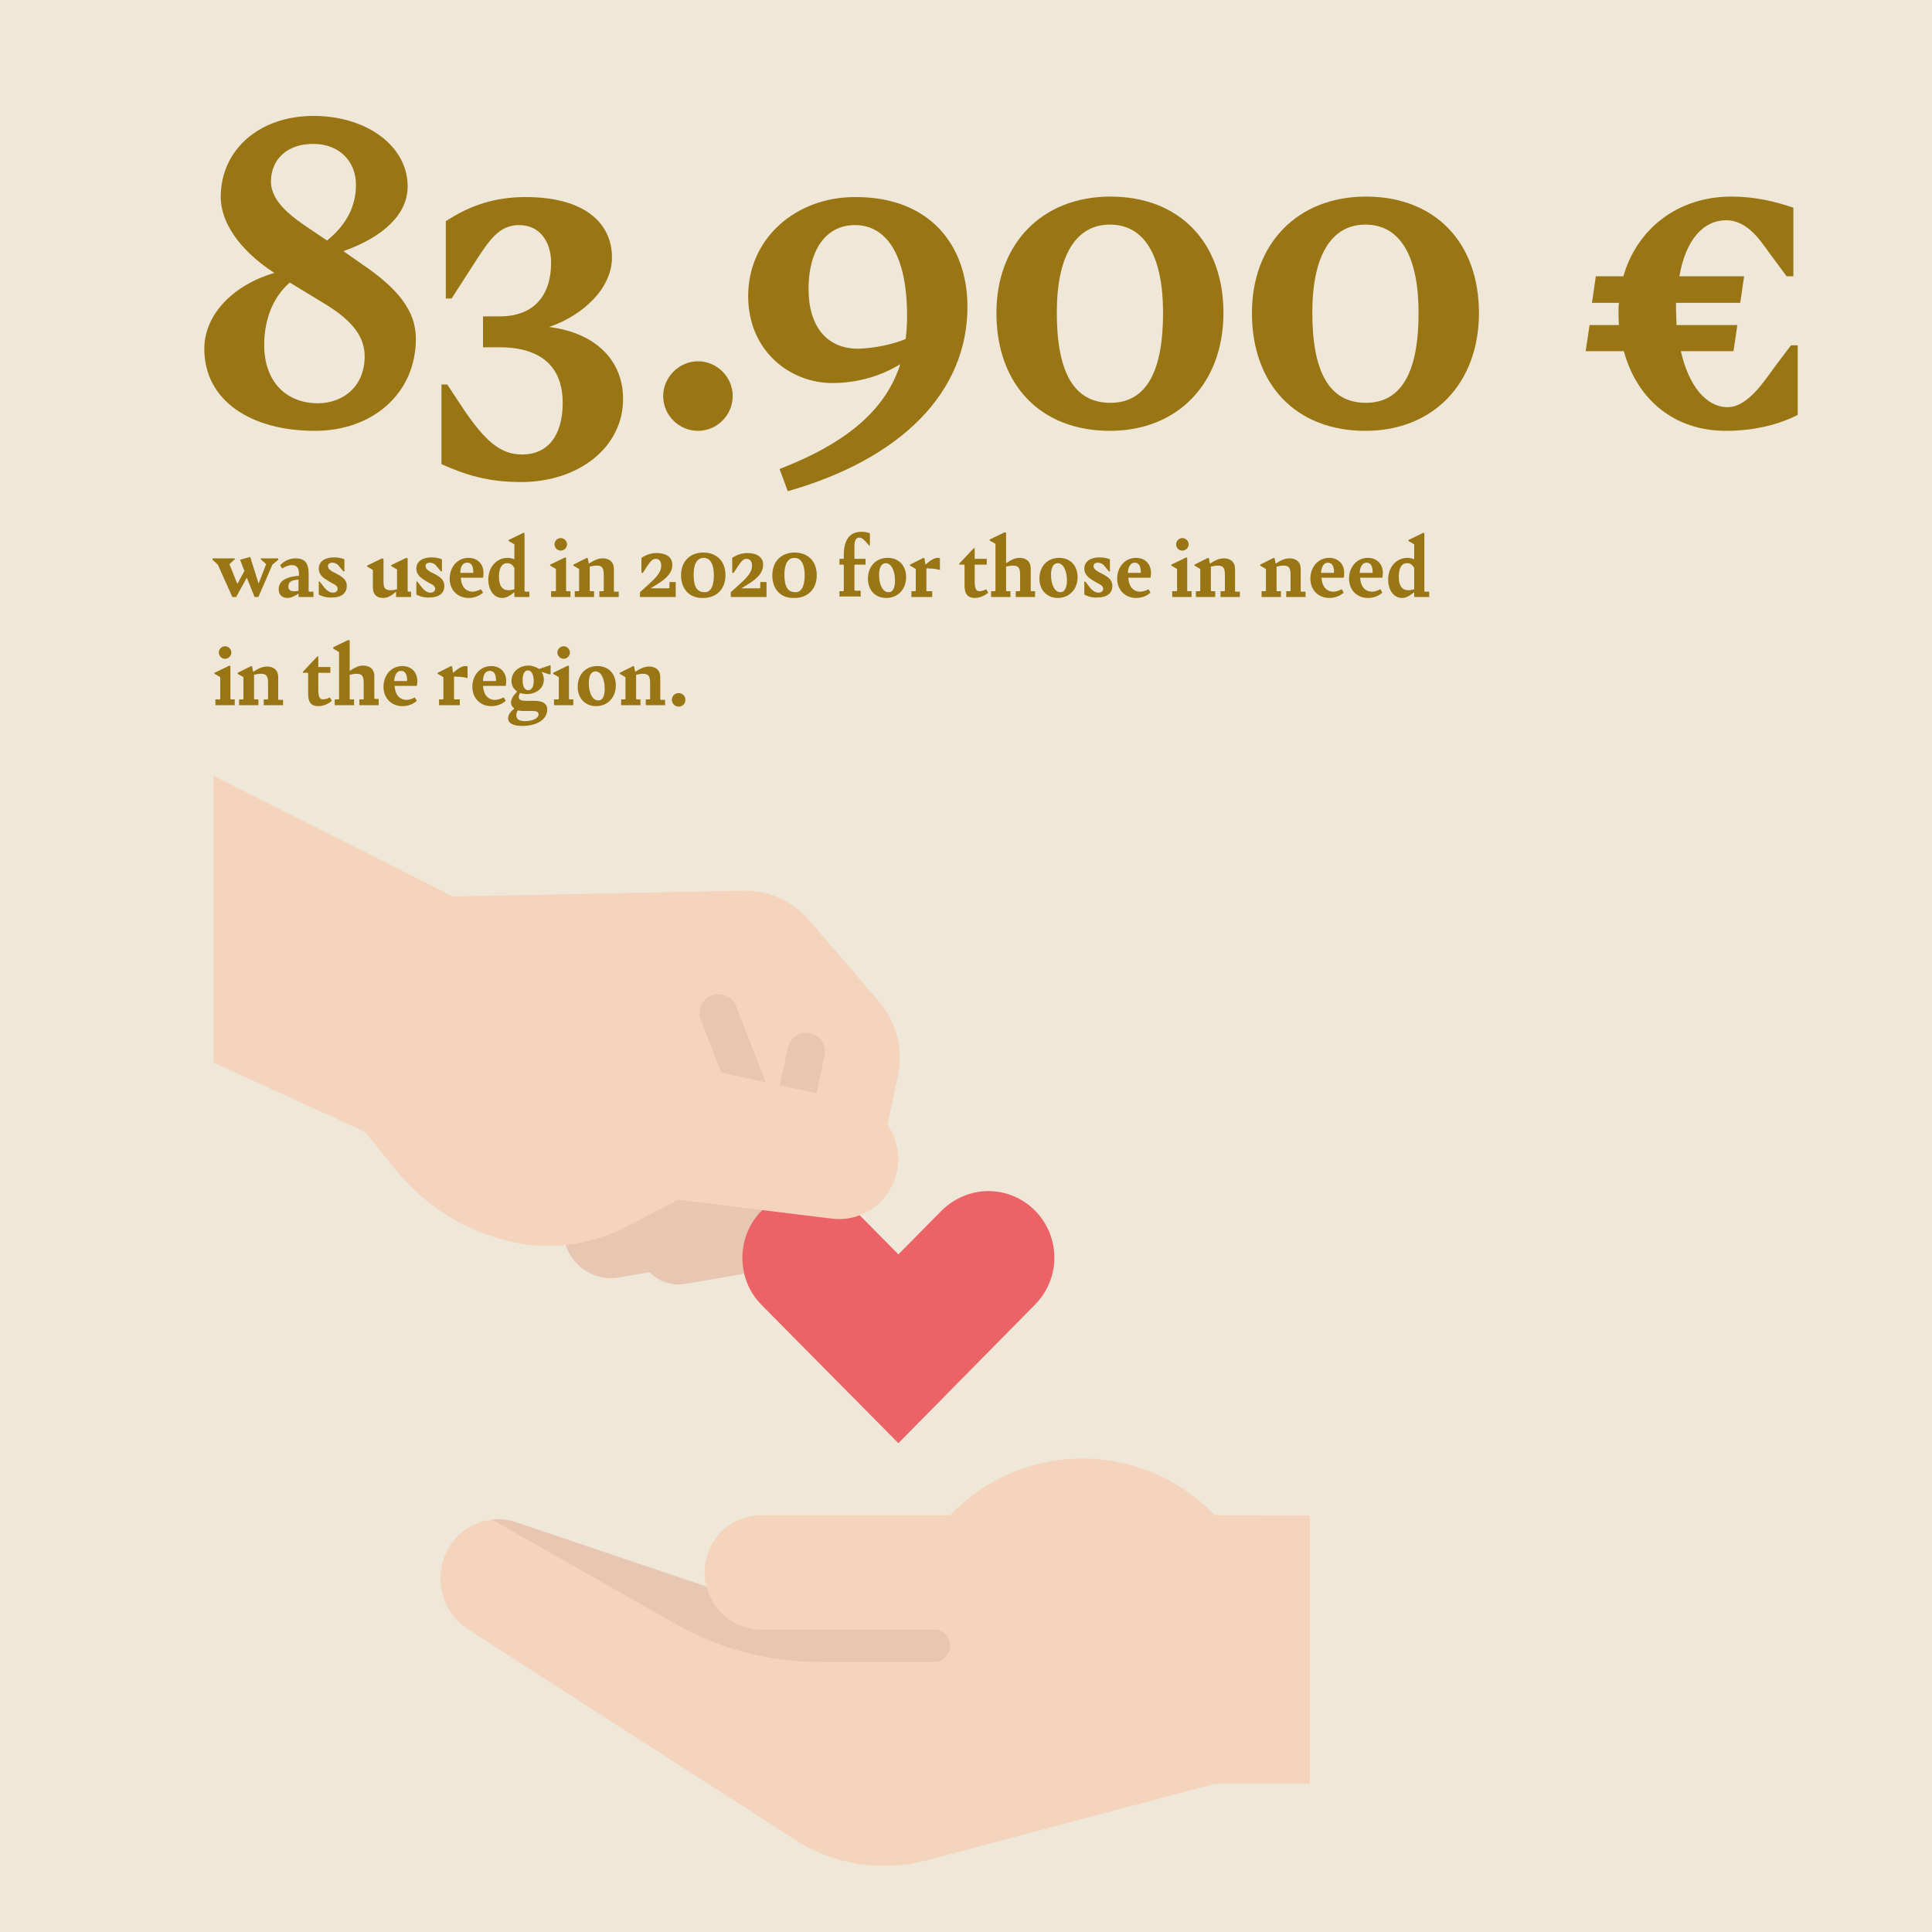 <?xml version="1.0" encoding="utf-8"?>
<!-- Generator: Adobe Illustrator 25.2.3, SVG Export Plug-In . SVG Version: 6.00 Build 0)  -->
<svg version="1.1" id="Ebene_1" xmlns="http://www.w3.org/2000/svg" xmlns:xlink="http://www.w3.org/1999/xlink" x="0px" y="0px"
	 viewBox="0 0 400 400" style="enable-background:new 0 0 400 400;" xml:space="preserve">
<style type="text/css">
	.st0{fill:#EFE7D8;}
	.st1{enable-background:new    ;}
	.st2{fill:#9A7514;}
	.st3{fill:#F5D4BD;}
	.st4{fill:#E8C7B2;}
	.st5{fill:#EC6367;}
</style>
<rect y="0" class="st0" width="400" height="400"/>
<g class="st1">
	<path class="st2" d="M86.1,70.1c0,11.5-9.1,19.1-20.9,19.1c-13.2,0-22.9-6.2-22.9-17c0-7.1,6-13.2,14.5-15.7
		c-7.4-4.8-11.1-10.6-11.1-15.7c0-9.8,8-16.8,19.2-16.8c11,0,19.5,6.2,19.5,14.6c0,5.7-4.9,10.4-13.3,13.4l4,2.8
		C82.3,59.7,86.1,64.3,86.1,70.1z M75.5,73.8c0-4-2.4-7.3-8.1-10.8L60,58.5c-3.5,3-5.3,7.7-5.3,12.9c0,7.7,4.6,12.1,11.2,12.1
		C71.3,83.4,75.5,79.8,75.5,73.8z M56.1,37.6c0,4.3,4.6,7.5,8.2,9.9l3.4,2.3c4.1-3.3,6-7.2,6-11.5c0-5.2-3.8-8.5-8.7-8.5
		C59.7,29.7,56.1,32.8,56.1,37.6z"/>
</g>
<g class="st1">
	<path class="st2" d="M129,82.6c0,10.1-9.3,17.2-21.1,17.2c-7,0-11.5-1.5-16.5-3.7V79.6h1.2l2.7,4.1c5.1,7.8,8.4,10.4,12.8,10.4
		c5.3,0,8.4-3.9,8.4-10.7c0-7.4-4.4-11.5-13.1-11.5h-3.4v-6.4h3.5c7.1,0,10.6-4.4,10.6-11.1c0-4.4-2.4-7.8-6.6-7.8
		c-4.2,0-6.2,3.1-9.3,7.9l-4.7,7.3h-1.2v-16c5-3.3,10.2-5,16.5-5c12.4,0,17.9,5.5,17.9,12.5c0,6.3-5.8,11.9-13,14.4
		C123.3,68.9,129,74.6,129,82.6z"/>
</g>
<g class="st1">
	<path class="st2" d="M137.3,82c0-3.9,3.3-7.2,7.2-7.2c4,0,7.2,3.3,7.2,7.2s-3.2,7.2-7.2,7.2C140.5,89.2,137.3,85.9,137.3,82z"/>
</g>
<g class="st1">
	<path class="st2" d="M200.3,63.5c0,17.7-13.7,31.5-37.2,38.2l-1.7-4.6c14.2-5.5,22-12.4,25-21.7c-3.6,2.2-8.4,3.9-14.1,3.9
		c-8.7,0-17.4-6.6-17.4-18c0-11.9,9.8-20.5,22.1-20.5C192.5,40.7,200.3,50.8,200.3,63.5z M187.5,70.2c0.2-1.5,0.3-3.2,0.3-4.8
		c0-12.5-4.2-18.8-10.8-18.8c-6.1,0-9.6,5.3-9.6,13.2c0,7.7,3.7,12.4,10.3,12.4C181.1,72.1,184.8,71.3,187.5,70.2z"/>
</g>
<g class="st1">
	<path class="st2" d="M206.3,64.8c0-14.4,9.5-24.1,23.6-24.1c14.3,0,23.4,9.5,23.4,24.1c0,14.6-9.5,24.4-23.5,24.4
		C215.4,89.2,206.3,79.6,206.3,64.8z M240.8,64.8c0-11.4-3.6-18.3-11-18.3c-7.1,0-11,6.5-11,18.2c0,12.3,3.5,18.7,11.1,18.7
		C237.5,83.4,240.8,76.6,240.8,64.8z"/>
</g>
<g class="st1">
	<path class="st2" d="M259.2,64.8c0-14.4,9.5-24.1,23.6-24.1c14.3,0,23.4,9.5,23.4,24.1c0,14.6-9.5,24.4-23.5,24.4
		C268.3,89.2,259.2,79.6,259.2,64.8z M293.7,64.8c0-11.4-3.6-18.3-11-18.3c-7.1,0-11,6.5-11,18.2c0,12.3,3.5,18.7,11.1,18.7
		C290.4,83.4,293.7,76.6,293.7,64.8z"/>
</g>
<g class="st1">
	<path class="st2" d="M372.2,71.5v14.4c-3.7,1.9-8.8,3.3-14.9,3.3c-10.4,0-18.3-6.2-21.1-16.5h-7.9l0.8-5.4h6.1
		c-0.1-1-0.1-1.9-0.1-2.9c0-0.6,0-1.2,0.1-1.7h-5.6l0.8-5.5h5.7c2.8-9.7,11.1-16.5,22.4-16.5c4.8,0,9,1,12.8,2.3v14.2h-1.4l-3.7-5
		c-1.8-2.5-4.5-6.6-8.8-6.6c-4.7,0-8.4,4-9.7,11.6h13.4l-0.8,5.5H347v1c0,1.2,0.1,2.5,0.1,3.6h12.6l-0.8,5.4H348
		c1.6,7.1,5.2,11.6,9.7,11.6c4.1,0,7.6-5.4,9.7-8.3l3.4-4.5H372.2z"/>
</g>
<g class="st1">
	<path class="st2" d="M57.6,115.7v0.2l-1.2,1l-2.9,6.7h-0.8l-1.6-4l-2.2,4h-0.8l-3-6.7l-1.1-1v-0.3h4.6v0.2l-1.1,1l1.6,4h0.1
		l1.4-2.6l-0.9-2.3l2.1-0.6l1.7,5.4h0.1l1.5-3.9l-1.1-1v-0.2H57.6z"/>
	<path class="st2" d="M64.9,122.4v1.2h-3.1v-0.7c-0.8,0.5-1.5,0.9-2.3,0.9c-0.9,0-1.8-0.5-1.8-1.8c0-1.4,0.9-2.5,4.2-2.8v-0.3
		c0-1.3-0.4-1.9-1.5-1.9c-0.7,0-1.3,0.3-2,0.7l-0.4-0.7c0.9-0.9,2-1.4,3.2-1.4c2,0,2.7,1.1,2.7,3.2v3.6l0.1,0.1H64.9z M61.8,122.3
		V120c-1.5,0.1-2.1,0.5-2.1,1.4c0,0.7,0.4,1,1.1,1C61.1,122.4,61.5,122.4,61.8,122.3z"/>
	<path class="st2" d="M66,123.1v-2.7h0.2l1,1.3c0.5,0.6,1.1,1,1.7,1c0.7,0,1-0.4,1-0.8c0-0.8-1-1-1.9-1.6c-1.4-0.8-2-1.5-2-2.6
		c0-1.4,1.2-2.3,3.1-2.3c0.8,0,1.5,0.1,2.2,0.4v2.5h-0.2l-1.1-1.3c-0.3-0.3-0.7-0.5-1.2-0.5c-0.6,0-0.9,0.3-0.9,0.7
		c0,0.7,0.8,1.1,1.8,1.6c1.4,0.7,2.1,1.4,2.1,2.5c0,1.5-1.1,2.4-3,2.4C67.9,123.8,66.7,123.5,66,123.1z"/>
	<path class="st2" d="M85.1,122.4v1.2H82v-1.1c-0.9,0.8-1.7,1.3-2.7,1.3c-1.4,0-2.1-0.8-2.1-2.2v-3.6l-1.2-0.7v-0.2l3.1-1.5l0.3,0.1
		v4.8c0,1.3,0.4,1.7,1.5,1.7c0.5,0,0.9-0.1,1.3-0.2v-4.1l-1.2-0.7v-0.2l3.1-1.5l0.3,0.1v6.8l0.1,0.1H85.1z"/>
	<path class="st2" d="M86.2,123.1v-2.7h0.2l1,1.3c0.5,0.6,1.1,1,1.7,1c0.7,0,1-0.4,1-0.8c0-0.8-1-1-1.9-1.6c-1.4-0.8-2-1.5-2-2.6
		c0-1.4,1.2-2.3,3.1-2.3c0.8,0,1.5,0.1,2.2,0.4v2.5h-0.2l-1.1-1.3c-0.3-0.3-0.7-0.5-1.2-0.5c-0.6,0-0.9,0.3-0.9,0.7
		c0,0.7,0.8,1.1,1.8,1.6c1.4,0.7,2.1,1.4,2.1,2.5c0,1.5-1.1,2.4-3,2.4C88.1,123.8,86.9,123.5,86.2,123.1z"/>
	<path class="st2" d="M99.6,122l0.4,0.7c-0.8,0.7-1.8,1.1-3,1.1c-2.2,0-3.9-1.6-3.9-4c0-2.4,1.6-4.3,3.9-4.3c1.9,0,3.1,1.3,3.1,3.1
		c0,0.3,0,0.6-0.1,1h-4.6c0.1,1.8,1,2.9,2.5,2.9C98.3,122.5,98.9,122.3,99.6,122z M95.3,118.6h2.7c0-1.6-0.5-2.1-1.3-2.1
		C95.8,116.5,95.3,117.3,95.3,118.6z"/>
	<path class="st2" d="M109.6,122.4v1.2h-3.1v-1c-0.9,0.7-1.6,1.2-2.5,1.2c-1.8,0-2.9-1.7-2.9-3.8c0-2.6,1.7-4.5,4-4.5
		c0.5,0,1,0.1,1.4,0.3v-3.1l-1.2-0.7v-0.2l3.1-1.5l0.2,0.1v12l0.1,0.1H109.6z M106.5,122v-4.4c-0.4-0.7-0.8-1-1.5-1
		c-1.1,0-1.7,1-1.7,2.8c0,1.9,0.7,2.8,2,2.8C105.7,122.2,106.1,122.1,106.5,122z"/>
	<path class="st2" d="M114.2,122.4h0.8l0.1-0.1v-4.5l-1.2-0.7v-0.2l3.1-1.5l0.2,0.1v6.8l0.1,0.1h0.8v1.2h-4V122.4z M114.8,112.7
		c0-0.7,0.6-1.3,1.3-1.3c0.7,0,1.3,0.6,1.3,1.3c0,0.7-0.6,1.3-1.3,1.3C115.4,114,114.8,113.4,114.8,112.7z"/>
	<path class="st2" d="M128.1,122.4v1.2h-4v-1.2h0.8l0.1-0.1V119c0-1.5-0.4-1.9-1.5-1.9c-0.4,0-0.9,0.1-1.4,0.2v5l0.1,0.1h0.8v1.2h-4
		v-1.2h0.8l0.1-0.1v-4.5l-1.2-0.7v-0.2l2.8-1.4l0.2,0.1l0.2,1.1c1.1-0.7,1.9-1.1,2.9-1.1c1.3,0,2.3,0.7,2.3,2.2v4.6l0.1,0.1H128.1z"
		/>
	<path class="st2" d="M139.9,120.5v3.1h-7.4v-1l0.9-0.8c2.2-2,3.5-3.1,3.5-4.7c0-0.8-0.4-1.4-1.1-1.4c-0.6,0-1,0.3-1.8,1.5l-0.9,1.4
		h-0.3v-3.1c0.9-0.6,2-1,3.1-1c2.1,0,3.3,0.9,3.3,2.4s-0.9,2.7-3.2,4.1l-1.3,0.8h3.8l0.1-0.1v-1.2H139.9z"/>
	<path class="st2" d="M141,119.1c0-2.8,1.8-4.7,4.6-4.7c2.8,0,4.6,1.8,4.6,4.7c0,2.8-1.8,4.7-4.6,4.7C142.8,123.9,141,122,141,119.1
		z M147.8,119.1c0-2.2-0.7-3.6-2.1-3.6c-1.4,0-2.1,1.3-2.1,3.5c0,2.4,0.7,3.6,2.2,3.6C147.1,122.7,147.8,121.4,147.8,119.1z"/>
	<path class="st2" d="M158.7,120.5v3.1h-7.4v-1l0.9-0.8c2.2-2,3.5-3.1,3.5-4.7c0-0.8-0.4-1.4-1.1-1.4c-0.6,0-1,0.3-1.8,1.5l-0.9,1.4
		h-0.3v-3.1c0.9-0.6,2-1,3.1-1c2.1,0,3.3,0.9,3.3,2.4s-0.9,2.7-3.2,4.1l-1.3,0.8h3.8l0.1-0.1v-1.2H158.7z"/>
	<path class="st2" d="M159.9,119.1c0-2.8,1.8-4.7,4.6-4.7c2.8,0,4.6,1.8,4.6,4.7c0,2.8-1.8,4.7-4.6,4.7
		C161.6,123.9,159.9,122,159.9,119.1z M166.6,119.1c0-2.2-0.7-3.6-2.1-3.6c-1.4,0-2.1,1.3-2.1,3.5c0,2.4,0.7,3.6,2.2,3.6
		C165.9,122.7,166.6,121.4,166.6,119.1z"/>
	<path class="st2" d="M173.8,122.4h0.8l0.1-0.1V117l-0.1-0.1h-0.8v-1.2h0.8l0.1-0.1V115c0-3.4,1.3-4.9,3.7-4.9
		c0.6,0,1.1,0.1,1.7,0.3v2.6H180l-1-1.1c-0.4-0.4-0.7-0.6-1.1-0.6c-0.6,0-1,0.5-1,1.8v2.5l0.1,0.1h2.2v1.2H177l-0.1,0.1v5.2l0.1,0.1
		h1.2v1.2h-4.4V122.4z"/>
	<path class="st2" d="M179.7,119.8c0-2.5,1.6-4.3,4.1-4.3c2.2,0,3.8,1.5,3.8,4s-1.7,4.3-4.1,4.3
		C181.2,123.8,179.7,122.2,179.7,119.8z M185.3,120.2c0-2.1-0.8-3.6-1.9-3.6c-0.9,0-1.4,0.9-1.4,2.4c0,2.1,0.8,3.6,1.9,3.6
		C184.8,122.7,185.3,121.8,185.3,120.2z"/>
	<path class="st2" d="M191.8,117.7v4.6l0.1,0.1h1.1v1.2h-4.3v-1.2h0.8l0.1-0.1v-4.5l-1.2-0.7v-0.2l2.8-1.4l0.2,0.1l0.2,1.3
		c0.9-0.8,1.8-1.4,2.5-1.4c0.2,0,0.4,0,0.5,0.1v2.4c-0.7-0.2-1.5-0.3-2.3-0.3C192.2,117.6,192,117.7,191.8,117.7z"/>
	<path class="st2" d="M199.7,121.3V117l-0.1-0.1h-1v-0.2l3-3.2h0.2v2.2h2.5v1.2h-2.5v3.5c0,1.5,0.3,2,1,2c0.4,0,1-0.2,1.4-0.4
		l0.4,0.7c-0.7,0.6-1.7,1.1-2.8,1.1C200.5,123.8,199.7,123.1,199.7,121.3z"/>
	<path class="st2" d="M214.3,122.4v1.2h-4v-1.2h0.8l0.1-0.1V119c0-1.5-0.4-1.9-1.5-1.9c-0.4,0-0.9,0.1-1.4,0.2v5l0.1,0.1h0.8v1.2h-4
		v-1.2h0.8l0.1-0.1v-9.7l-1.2-0.7v-0.2l3.1-1.5l0.3,0.1v6.3c1.1-0.7,1.8-1.1,2.8-1.1c1.3,0,2.3,0.7,2.3,2.2v4.6l0.1,0.1H214.3z"/>
	<path class="st2" d="M215.2,119.8c0-2.5,1.6-4.3,4.1-4.3c2.2,0,3.8,1.5,3.8,4s-1.7,4.3-4.1,4.3
		C216.8,123.8,215.2,122.2,215.2,119.8z M220.9,120.2c0-2.1-0.8-3.6-1.9-3.6c-0.9,0-1.4,0.9-1.4,2.4c0,2.1,0.8,3.6,1.9,3.6
		C220.3,122.7,220.9,121.8,220.9,120.2z"/>
	<path class="st2" d="M224.5,123.1v-2.7h0.2l1,1.3c0.5,0.6,1.1,1,1.7,1c0.7,0,1-0.4,1-0.8c0-0.8-1-1-1.9-1.6c-1.4-0.8-2-1.5-2-2.6
		c0-1.4,1.2-2.3,3.1-2.3c0.8,0,1.5,0.1,2.2,0.4v2.5h-0.2l-1.1-1.3c-0.3-0.3-0.7-0.5-1.2-0.5c-0.6,0-0.9,0.3-0.9,0.7
		c0,0.7,0.8,1.1,1.8,1.6c1.4,0.7,2.1,1.4,2.1,2.5c0,1.5-1.1,2.4-3,2.4C226.3,123.8,225.2,123.5,224.5,123.1z"/>
	<path class="st2" d="M237.8,122l0.4,0.7c-0.8,0.7-1.8,1.1-3,1.1c-2.2,0-3.9-1.6-3.9-4c0-2.4,1.6-4.3,3.9-4.3c1.9,0,3.1,1.3,3.1,3.1
		c0,0.3,0,0.6-0.1,1h-4.6c0.1,1.8,1,2.9,2.5,2.9C236.6,122.5,237.2,122.3,237.8,122z M233.5,118.6h2.7c0-1.6-0.5-2.1-1.3-2.1
		C234.1,116.5,233.6,117.3,233.5,118.6z"/>
	<path class="st2" d="M242.8,122.4h0.8l0.1-0.1v-4.5l-1.2-0.7v-0.2l3.1-1.5l0.2,0.1v6.8l0.1,0.1h0.8v1.2h-4V122.4z M243.5,112.7
		c0-0.7,0.6-1.3,1.3-1.3c0.7,0,1.3,0.6,1.3,1.3c0,0.7-0.6,1.3-1.3,1.3C244,114,243.5,113.4,243.5,112.7z"/>
	<path class="st2" d="M256.7,122.4v1.2h-4v-1.2h0.8l0.1-0.1V119c0-1.5-0.4-1.9-1.5-1.9c-0.4,0-0.9,0.1-1.4,0.2v5l0.1,0.1h0.8v1.2h-4
		v-1.2h0.8l0.1-0.1v-4.5l-1.2-0.7v-0.2l2.8-1.4l0.2,0.1l0.2,1.1c1.1-0.7,1.9-1.1,2.9-1.1c1.3,0,2.3,0.7,2.3,2.2v4.6l0.1,0.1H256.7z"
		/>
	<path class="st2" d="M270.3,122.4v1.2h-4v-1.2h0.8l0.1-0.1V119c0-1.5-0.4-1.9-1.5-1.9c-0.4,0-0.9,0.1-1.4,0.2v5l0.1,0.1h0.8v1.2h-4
		v-1.2h0.8l0.1-0.1v-4.5l-1.2-0.7v-0.2l2.8-1.4l0.2,0.1l0.2,1.1c1.1-0.7,1.9-1.1,2.9-1.1c1.3,0,2.3,0.7,2.3,2.2v4.6l0.1,0.1H270.3z"
		/>
	<path class="st2" d="M277.8,122l0.4,0.7c-0.8,0.7-1.8,1.1-3,1.1c-2.2,0-3.9-1.6-3.9-4c0-2.4,1.6-4.3,3.9-4.3c1.9,0,3.1,1.3,3.1,3.1
		c0,0.3,0,0.6-0.1,1h-4.6c0.1,1.8,1,2.9,2.5,2.9C276.6,122.5,277.1,122.3,277.8,122z M273.5,118.6h2.7c0-1.6-0.5-2.1-1.3-2.1
		C274.1,116.5,273.6,117.3,273.5,118.6z"/>
	<path class="st2" d="M285.8,122l0.4,0.7c-0.8,0.7-1.8,1.1-3,1.1c-2.2,0-3.9-1.6-3.9-4c0-2.4,1.6-4.3,3.9-4.3c1.9,0,3.1,1.3,3.1,3.1
		c0,0.3,0,0.6-0.1,1h-4.6c0.1,1.8,1,2.9,2.5,2.9C284.6,122.5,285.2,122.3,285.8,122z M281.5,118.6h2.7c0-1.6-0.5-2.1-1.3-2.1
		C282.1,116.5,281.6,117.3,281.5,118.6z"/>
	<path class="st2" d="M295.9,122.4v1.2h-3.1v-1c-0.9,0.7-1.6,1.2-2.5,1.2c-1.8,0-2.9-1.7-2.9-3.8c0-2.6,1.7-4.5,4-4.5
		c0.5,0,1,0.1,1.4,0.3v-3.1l-1.2-0.7v-0.2l3.1-1.5l0.2,0.1v12l0.1,0.1H295.9z M292.8,122v-4.4c-0.4-0.7-0.8-1-1.5-1
		c-1.1,0-1.7,1-1.7,2.8c0,1.9,0.7,2.8,2,2.8C292,122.2,292.4,122.1,292.8,122z"/>
</g>
<g class="st1">
	<path class="st2" d="M44.7,144.8h0.8l0.1-0.1v-4.5l-1.2-0.7v-0.2l3.1-1.5l0.2,0.1v6.8l0.1,0.1h0.8v1.2h-4V144.8z M45.3,135.1
		c0-0.7,0.6-1.3,1.3-1.3c0.7,0,1.3,0.6,1.3,1.3c0,0.7-0.6,1.3-1.3,1.3C45.9,136.4,45.3,135.8,45.3,135.1z"/>
	<path class="st2" d="M58.6,144.8v1.2h-4v-1.2h0.8l0.1-0.1v-3.3c0-1.5-0.4-1.9-1.5-1.9c-0.4,0-0.9,0.1-1.4,0.2v5l0.1,0.1h0.8v1.2h-4
		v-1.2h0.8l0.1-0.1v-4.5l-1.2-0.7v-0.2l2.8-1.4l0.2,0.1l0.2,1.1c1.1-0.7,1.9-1.1,2.9-1.1c1.3,0,2.3,0.7,2.3,2.2v4.6l0.1,0.1H58.6z"
		/>
	<path class="st2" d="M63.8,143.7v-4.3l-0.1-0.1h-1v-0.2l3-3.2h0.2v2.2h2.5v1.2h-2.5v3.5c0,1.5,0.3,2,1,2c0.4,0,1-0.2,1.4-0.4
		l0.4,0.7c-0.7,0.6-1.7,1.1-2.8,1.1C64.5,146.2,63.8,145.5,63.8,143.7z"/>
	<path class="st2" d="M78.4,144.8v1.2h-4v-1.2h0.8l0.1-0.1v-3.3c0-1.5-0.4-1.9-1.5-1.9c-0.4,0-0.9,0.1-1.4,0.2v5l0.1,0.1h0.8v1.2h-4
		v-1.2h0.8l0.1-0.1V135l-1.2-0.7V134l3.1-1.5l0.3,0.1v6.3c1.1-0.7,1.8-1.1,2.8-1.1c1.3,0,2.3,0.7,2.3,2.2v4.6l0.1,0.1H78.4z"/>
	<path class="st2" d="M85.9,144.4l0.4,0.7c-0.8,0.7-1.8,1.1-3,1.1c-2.2,0-3.9-1.6-3.9-4c0-2.4,1.6-4.3,3.9-4.3
		c1.9,0,3.1,1.3,3.1,3.1c0,0.3,0,0.6-0.1,1h-4.6c0.1,1.8,1,2.9,2.5,2.9C84.7,144.9,85.3,144.7,85.9,144.4z M81.6,141h2.7
		c0-1.6-0.5-2.1-1.3-2.1C82.2,138.9,81.7,139.7,81.6,141z"/>
	<path class="st2" d="M94,140.1v4.6l0.1,0.1h1.1v1.2h-4.3v-1.2h0.8l0.1-0.1v-4.5l-1.2-0.7v-0.2l2.8-1.4l0.2,0.1l0.2,1.3
		c0.9-0.8,1.8-1.4,2.5-1.4c0.2,0,0.4,0,0.5,0.1v2.4c-0.7-0.2-1.5-0.3-2.3-0.3C94.4,140,94.2,140.1,94,140.1z"/>
	<path class="st2" d="M104.3,144.4l0.4,0.7c-0.8,0.7-1.8,1.1-3,1.1c-2.2,0-3.9-1.6-3.9-4c0-2.4,1.6-4.3,3.9-4.3
		c1.9,0,3.1,1.3,3.1,3.1c0,0.3,0,0.6-0.1,1H100c0.1,1.8,1,2.9,2.5,2.9C103,144.9,103.6,144.7,104.3,144.4z M100,141h2.7
		c0-1.6-0.5-2.1-1.3-2.1C100.5,138.9,100,139.7,100,141z"/>
	<path class="st2" d="M114,137.7v1.9l-0.3,0l-1.6-0.5c0.3,0.4,0.5,1,0.5,1.6c0,1.9-1.7,3-3.5,3c-0.5,0-1-0.1-1.4-0.2
		c-0.2,0.3-0.3,0.5-0.3,0.8c0,0.5,0.3,0.8,1.5,0.8h1.8c1.7,0,2.6,0.6,2.6,1.8c0,2.1-2.2,3.4-5.2,3.4c-1.9,0-2.9-0.6-2.9-1.6
		c0-0.7,0.5-1.4,1.3-2c-0.4-0.3-0.7-0.7-0.7-1.2c0-0.8,0.5-1.6,1.3-2.3c-0.7-0.5-1.2-1.2-1.2-2.2c0-1.9,1.6-3.2,3.5-3.2
		c0.8,0,1.6,0.3,2.2,0.7L114,137.7L114,137.7z M107.2,147.1c-0.2,0.3-0.3,0.6-0.3,1c0,0.8,0.6,1.2,1.8,1.2c1.4,0,2.8-0.5,2.8-1.4
		c0-0.6-0.6-0.7-1.3-0.7h-1.8C107.8,147.2,107.5,147.1,107.2,147.1z M110.5,141c0-1.4-0.5-2.2-1.2-2.2c-0.6,0-1.1,0.6-1.1,2
		c0,1.3,0.4,2.1,1.2,2.1C109.9,142.9,110.5,142.4,110.5,141z"/>
	<path class="st2" d="M114.8,144.8h0.8l0.1-0.1v-4.5l-1.2-0.7v-0.2l3.1-1.5l0.2,0.1v6.8l0.1,0.1h0.8v1.2h-4V144.8z M115.4,135.1
		c0-0.7,0.6-1.3,1.3-1.3c0.7,0,1.3,0.6,1.3,1.3c0,0.7-0.6,1.3-1.3,1.3C116,136.4,115.4,135.8,115.4,135.1z"/>
	<path class="st2" d="M119.6,142.2c0-2.5,1.6-4.3,4.1-4.3c2.2,0,3.8,1.5,3.8,4s-1.7,4.3-4.1,4.3
		C121.2,146.2,119.6,144.6,119.6,142.2z M125.2,142.6c0-2.1-0.8-3.6-1.9-3.6c-0.9,0-1.4,0.9-1.4,2.4c0,2.1,0.8,3.6,1.9,3.6
		C124.7,145.1,125.2,144.2,125.2,142.6z"/>
	<path class="st2" d="M137.7,144.8v1.2h-4v-1.2h0.8l0.1-0.1v-3.3c0-1.5-0.4-1.9-1.5-1.9c-0.4,0-0.9,0.1-1.4,0.2v5l0.1,0.1h0.8v1.2
		h-4v-1.2h0.8l0.1-0.1v-4.5l-1.2-0.7v-0.2l2.8-1.4l0.2,0.1l0.2,1.1c1.1-0.7,1.9-1.1,2.9-1.1c1.3,0,2.3,0.7,2.3,2.2v4.6l0.1,0.1
		H137.7z"/>
	<path class="st2" d="M139.1,144.9c0-0.8,0.6-1.4,1.4-1.4c0.8,0,1.4,0.6,1.4,1.4c0,0.8-0.6,1.4-1.4,1.4
		C139.7,146.3,139.1,145.6,139.1,144.9z"/>
</g>
<g>
	<path class="st3" d="M251.5,313.7l-0.4-0.4c-14.9-15.1-39.1-15.1-54,0l-0.4,0.4h-39.1c-6.5,0-11.7,5.3-11.7,11.9c0,1,0.1,2,0.4,2.9
		l-39.4-13.3c-6.3-2.1-13,1.3-15.1,7.6c-0.4,1.2-0.6,2.5-0.6,3.8v0.3c0,4.2,2.1,8,5.5,10.3l67.9,43.7c8,5.2,17.9,6.7,27.1,4.3
		l59.9-15.9h19.6v-55.5L251.5,313.7L251.5,313.7z"/>
	<path class="st3" d="M157.6,337.4c-5.4,0-10.1-3.7-11.4-8.9l-39.4-13.3c-1.6-0.6-3.4-0.7-5.1-0.6l52,29.5h43v-6.7H157.6z"/>
	<path class="st4" d="M137.2,262.9l-9.1,1.6c-5.3,0.9-10.4-2.7-11.3-8.1c-0.1-0.6-0.1-1.2-0.1-1.8c0.1-4.8,3.5-8.8,8.2-9.6l12.7-2.2
		L137.2,262.9z"/>
	<path class="st4" d="M157.1,263.2l-15.1,2.6c-3.4,0.6-6.8-0.9-8.7-3.9c-2.6-4.1-1.4-9.5,2.6-12.1c0.6-0.4,1.1-0.7,1.8-0.9L162,240
		L157.1,263.2z"/>
	<path class="st3" d="M140.4,248.4l3.3-15.5l38.3,8.3l3.9-18.4c1.2-5.5-0.3-11.2-3.9-15.4l-14.5-16.9c-3.4-4-8.4-6.2-13.6-6.1
		l-60.1,1.2l-49.6-25V220l31.3,14.3l6.5,8c6.1,7.5,14.5,12.7,23.9,14.8c7.9,1.7,16.2,0.7,23.5-3L140.4,248.4z"/>
	<path class="st4" d="M178.5,252.8l-2.1,9.7c-1.1,5.3-6.3,8.7-11.6,7.6s-8.6-6.4-7.5-11.7l2.1-9.7L178.5,252.8z"/>
	<path class="st4" d="M165.3,229.4c-2.2,0-3.9-1.8-3.9-4c0-0.3,0-0.6,0.1-0.8l1.6-7.7c0.5-2.1,2.5-3.5,4.6-3s3.5,2.6,3,4.7l-1.6,7.7
		C168.8,228.1,167.2,229.4,165.3,229.4"/>
	<path class="st4" d="M155.7,231.7c-1.6,0-3.1-1-3.6-2.5l-7-18c-0.8-2,0.2-4.3,2.2-5.1s4.3,0.2,5.1,2.2l7,18c0.8,2-0.2,4.3-2.2,5.1
		C156.7,231.6,156.2,231.7,155.7,231.7"/>
	<path class="st5" d="M214.2,270.2L186,298.8l-28.3-28.6c-2.6-2.6-4-6.1-4-9.8c0-7.6,6.1-13.8,13.7-13.8c3.6,0,7.1,1.5,9.7,4.1
		l8.9,9l8.9-9c2.6-2.6,6.1-4.1,9.7-4.1c7.6,0,13.7,6.2,13.7,13.8C218.3,264.1,216.8,267.6,214.2,270.2"/>
	<path class="st3" d="M106.5,257.2c7.4,1.6,15.2,0.6,22-2.8l11.9-6l31.8,3.9c6.3,0.8,12.1-3.4,13.5-9.7c1.4-6.7-2.8-13.3-9.4-14.7
		l-30.1-6.5l-30.6-6.7L106.5,257.2z"/>
	<path class="st4" d="M196.7,340.7c0,1.9-1.5,3.4-3.3,3.4h-23.6c-10.6,0-20.9-2.7-30.1-8l-37.9-21.5c1.7-0.2,3.5,0,5.1,0.6
		l39.4,13.3c1.3,5.3,6,8.9,11.4,8.9h35.8C195.2,337.4,196.7,338.9,196.7,340.7"/>
</g>
</svg>
